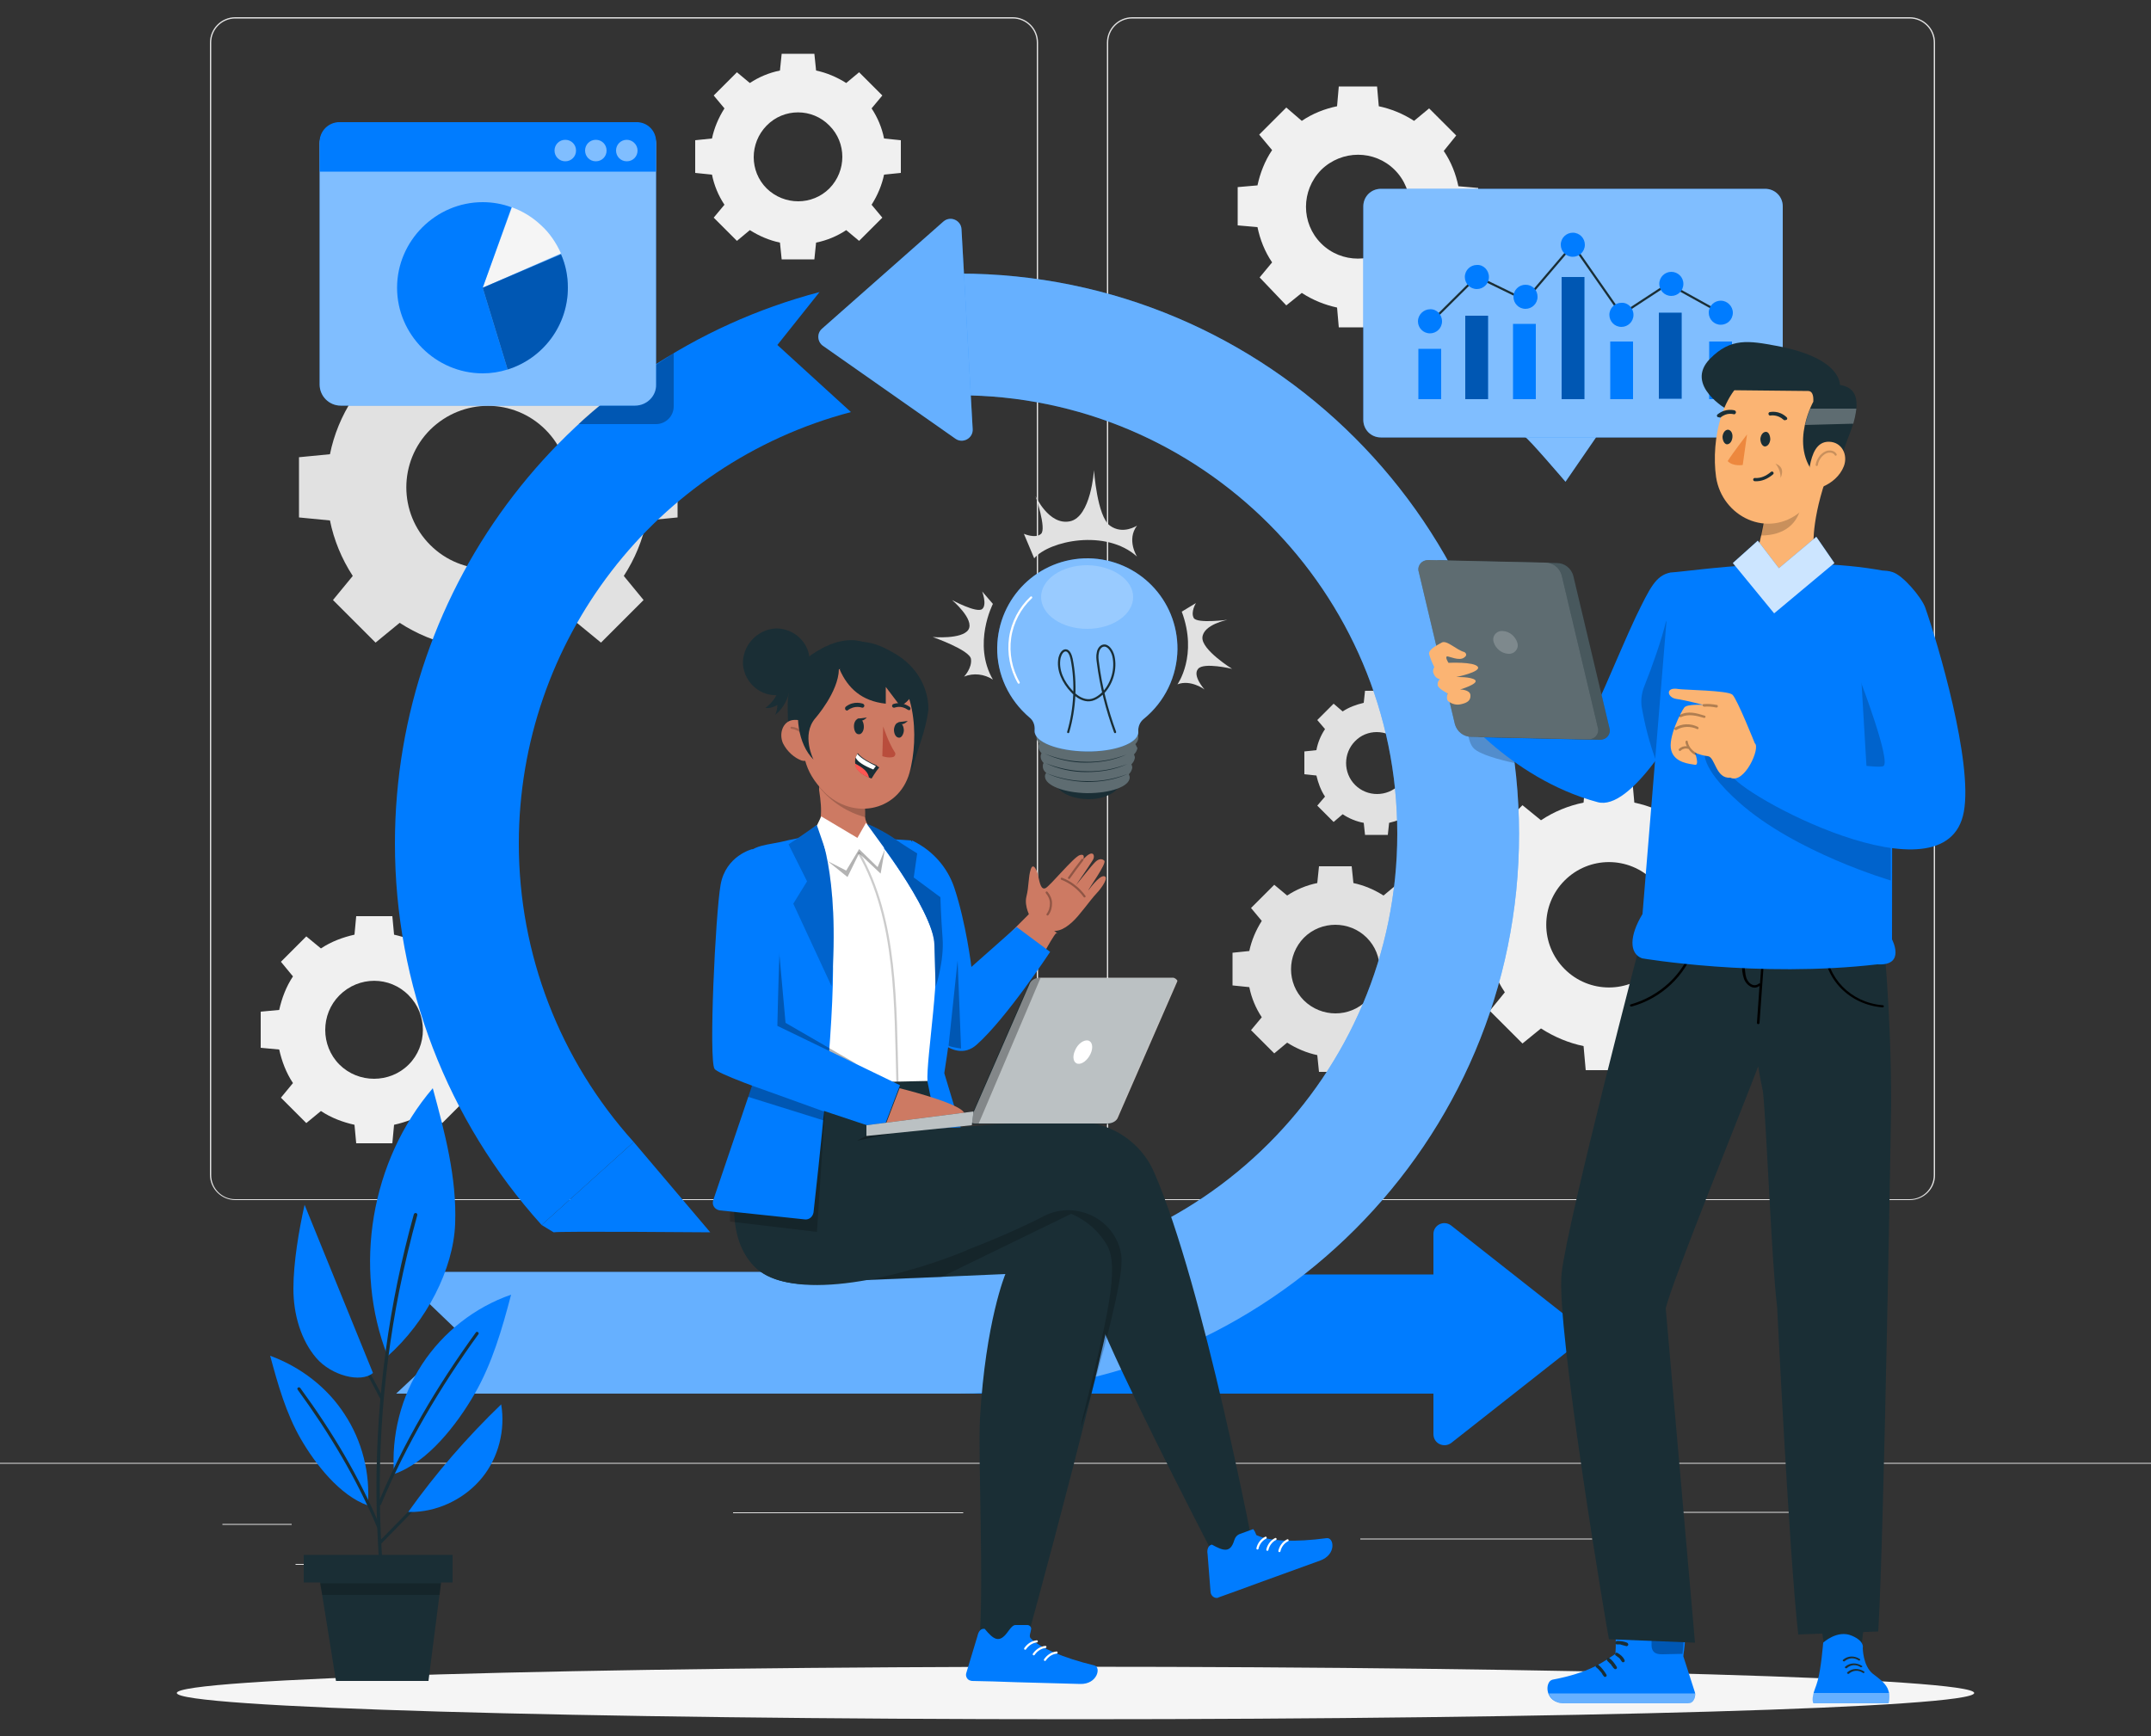 <?xml version="1.0" encoding="utf-8"?>
<!-- Generator: Adobe Illustrator 24.3.0, SVG Export Plug-In . SVG Version: 6.00 Build 0)  -->
<svg version="1.1" id="Layer_1" xmlns="http://www.w3.org/2000/svg" xmlns:xlink="http://www.w3.org/1999/xlink" x="0px" y="0px"
	 viewBox="0 0 500 403.7" style="enable-background:new 0 0 500 403.7;" xml:space="preserve">
<rect x="0" y="0" width="500" height="403.7" fill="#333333" stroke="none"/>
<style type="text/css">
	.st0{display:none;}
	.st1{display:inline;}
	.st2{fill:#407BFF;}
	.st3{opacity:0.9;fill:#FFFFFF;enable-background:new    ;}
	.st4{fill:#E1E1E1;}
	.st5{fill:#F0F0F0;}
	.st6{fill:#F5F5F5;}
	.st7{fill:#1A2E35;}
	.st8{opacity:0.3;fill:#FFFFFF;enable-background:new    ;}
	.st9{fill:#007CFF;}
	.st10{opacity:0.5;fill:#FFFFFF;enable-background:new    ;}
	.st11{opacity:0.2;fill:#FFFFFF;enable-background:new    ;}
	.st12{fill:none;stroke:#FFFFFF;stroke-width:0.5;stroke-linecap:round;stroke-linejoin:round;stroke-miterlimit:10;}
	.st13{fill:none;stroke:#1A2E35;stroke-width:0.5;stroke-linecap:round;stroke-linejoin:round;stroke-miterlimit:10;}
	.st14{opacity:0.5;fill:#FFFFFF;}
	.st15{fill:none;stroke:#1A2E35;stroke-width:0.5;stroke-miterlimit:10;}
	.st16{opacity:0.3;}
	.st17{opacity:0.4;}
	.st18{fill:#FFFFFF;}
	.st19{opacity:0.4;fill:#FFFFFF;}
	.st20{fill:#CD7A63;}
	.st21{opacity:0.2;enable-background:new    ;}
	.st22{opacity:0.2;fill:none;stroke:#000000;stroke-width:0.5;stroke-linecap:round;stroke-linejoin:round;stroke-miterlimit:10;}
	.st23{fill:#B94D3C;}
	.st24{fill:#FE5652;}
	.st25{opacity:0.3;enable-background:new    ;}
	.st26{opacity:0.2;}
	.st27{opacity:0.3;fill:none;stroke:#000000;stroke-width:0.5;stroke-linecap:round;stroke-linejoin:round;stroke-miterlimit:10;}
	.st28{opacity:0.7;fill:#FFFFFF;}
	.st29{fill:#FBB473;}
	.st30{fill:#ED883E;}
	.st31{fill:none;stroke:#1A2E35;stroke-width:0.75;stroke-linecap:round;stroke-linejoin:round;stroke-miterlimit:10;}
	.st32{opacity:0.3;fill:#FFFFFF;}
	.st33{opacity:0.8;fill:#FFFFFF;}
	.st34{fill:#A7681B;}
</style>
<g id="Background_complete">
</g>
<g id="Background_simple" class="st0">
	<g class="st1">
		<path class="st2" d="M406.9,62.9c-4.4-14.4-13.4-28.3-27.3-40.4C363.2,8.2,337.9-6.2,305.2-1C245,8.6,244.8,47.8,204,40.9
			c-46.2-7.8-100-0.6-114.1,39.5C63.3,156.6,232.1,244,323.1,216.2C379.8,198.9,430.4,139.6,406.9,62.9z"/>
		<path class="st3" d="M406.9,62.9c-4.4-14.4-13.4-28.3-27.3-40.4C363.2,8.2,337.9-6.2,305.2-1C245,8.6,244.8,47.8,204,40.9
			c-46.2-7.8-100-0.6-114.1,39.5C63.3,156.6,232.1,244,323.1,216.2C379.8,198.9,430.4,139.6,406.9,62.9z"/>
	</g>
</g>
<g id="Shadow">
</g>
<g id="Text">
</g>
<g id="Image">
</g>
<g id="Colors">
</g>
<g id="Speech_Bubble">
</g>
<g id="Character_1">
</g>
<g id="Device">
</g>
<g>
	<path class="st4" d="M240.4,129.8c3.5-4.1,16.7-6.9,23.9-0.4c0,0-2.5-3.9,0-7.2c0,0-3.3,2.2-6.3,0c-3-2.2-3.7-12.9-3.7-12.9
		s-0.7,10.9-5.6,11.9c-4.9,1-8-5.9-8-5.9s2.6,7.6,1.3,8.8c-1.3,1.2-4,0-4,0L240.4,129.8z"/>
	<path class="st4" d="M230.8,140.4c0,0-4.8,9.3,0,17.6c-2-1.3-4.5-1.6-6.7-0.7c0,0,1.9-2,1.6-4.1c-0.3-2.1-8.9-5.1-8.9-5.1
		s6.8,0.6,8.3-1.7c1.5-2.4-3.8-6.9-3.8-6.9s5.7,3.1,7,2.1c1.2-1,0-4.1,0-4.1L230.8,140.4z"/>
	<path class="st4" d="M273.7,159.1c0,0,4.8-6.7,1-16.9l3.3-2c0,0-1.3,2.1-0.5,3.5c0.8,1.3,7.8,0.4,7.8,0.4s-5.6,1.1-5.8,4.1
		c-0.2,2.9,6.9,7.3,6.9,7.3s-6.6-1.6-7.9,0c-1.4,1.6,1.5,4.8,1.5,4.8S276.8,157.9,273.7,159.1z"/>
	<path class="st4" d="M82,92.7c-2.6,4-4.4,8.4-5.3,12.9l-7.2,0.7l0,14l7.2,0.7c0.9,4.5,2.7,8.9,5.3,12.9l-4.6,5.6l9.9,9.9l5.6-4.6
		c4,2.6,8.4,4.4,12.9,5.3l0.7,7.2l14,0l0.7-7.2c4.5-0.9,8.9-2.7,12.9-5.3l5.6,4.6l9.9-9.9l-4.6-5.6c2.6-4,4.4-8.4,5.3-12.9l7.2-0.7
		l0-14l-7.2-0.7c-0.9-4.5-2.7-8.9-5.3-12.9l4.6-5.6l-9.9-9.9l-5.6,4.6c-4-2.6-8.4-4.4-12.9-5.3l-0.7-7.2l-14,0l-0.7,7.2
		c-4.5,0.9-8.9,2.7-12.9,5.3l-5.6-4.6l-9.9,9.9L82,92.7z M126.8,99.9c7.4,7.4,7.4,19.4,0,26.8c-7.4,7.4-19.4,7.4-26.8,0
		c-7.4-7.4-7.4-19.4,0-26.8C107.5,92.5,119.4,92.5,126.8,99.9z"/>
	<path class="st5" d="M168.4,25.2c-1.4,2.2-2.4,4.6-2.9,7l-3.9,0.4l0,7.6l3.9,0.4c0.5,2.5,1.5,4.9,2.9,7l-2.5,3l5.4,5.4l3-2.5
		c2.2,1.4,4.6,2.4,7,2.9l0.4,3.9l7.6,0l0.4-3.9c2.5-0.5,4.9-1.5,7-2.9l3,2.5l5.4-5.4l-2.5-3c1.4-2.2,2.4-4.6,2.9-7l3.9-0.4l0-7.6
		l-3.9-0.4c-0.5-2.5-1.5-4.9-2.9-7l2.5-3l-5.4-5.4l-3,2.5c-2.2-1.4-4.6-2.4-7-2.9l-0.4-3.9l-7.6,0l-0.4,3.9c-2.5,0.5-4.9,1.5-7,2.9
		l-3-2.5l-5.4,5.4L168.4,25.2z M192.8,29.2c4,4,4,10.5,0,14.6c-4,4-10.5,4-14.6,0c-4-4-4-10.5,0-14.6
		C182.2,25.1,188.8,25.1,192.8,29.2z"/>
	<path class="st4" d="M308,169.5c-1,1.5-1.7,3.2-2,4.9l-2.8,0.3l0,5.3l2.8,0.3c0.4,1.7,1,3.4,2,4.9l-1.8,2.1l3.8,3.8l2.1-1.8
		c1.5,1,3.2,1.7,4.9,2l0.3,2.8l5.3,0l0.3-2.8c1.7-0.4,3.4-1,4.9-2l2.1,1.8l3.8-3.8l-1.8-2.1c1-1.5,1.7-3.2,2-4.9l2.8-0.3l0-5.3
		l-2.8-0.3c-0.4-1.7-1-3.4-2-4.9l1.8-2.1l-3.8-3.8l-2.1,1.8c-1.5-1-3.2-1.7-4.9-2l-0.3-2.8l-5.3,0l-0.3,2.8c-1.7,0.4-3.4,1-4.9,2
		l-2.1-1.8l-3.8,3.8L308,169.5z M325.2,172.3c2.8,2.8,2.8,7.4,0,10.2c-2.8,2.8-7.4,2.8-10.2,0c-2.8-2.8-2.8-7.4,0-10.2
		C317.7,169.5,322.3,169.5,325.2,172.3z"/>
	<path class="st4" d="M293.3,214.1c-1.4,2.2-2.4,4.6-2.9,7l-3.9,0.4l0,7.6l3.9,0.4c0.5,2.5,1.5,4.9,2.9,7l-2.5,3l5.4,5.4l3-2.5
		c2.2,1.4,4.6,2.4,7,2.9l0.4,3.9l7.6,0l0.4-3.9c2.5-0.5,4.9-1.5,7-2.9l3,2.5l5.4-5.4l-2.5-3c1.4-2.2,2.4-4.6,2.9-7l3.9-0.4l0-7.6
		l-3.9-0.4c-0.5-2.5-1.5-4.9-2.9-7l2.5-3l-5.4-5.4l-3,2.5c-2.2-1.4-4.6-2.4-7-2.9l-0.4-3.9l-7.6,0l-0.4,3.9c-2.5,0.5-4.9,1.5-7,2.9
		l-3-2.5l-5.4,5.4L293.3,214.1z M317.7,218c4,4,4,10.5,0,14.6c-4,4-10.5,4-14.6,0c-4-4-4-10.5,0-14.6C307.1,214,313.7,214,317.7,218
		z"/>
	<path class="st5" d="M349.8,199.1c-2,3.1-3.4,6.5-4.1,9.9l-5.6,0.5l0,10.8l5.6,0.5c0.7,3.5,2.1,6.9,4.1,9.9l-3.5,4.3l7.6,7.6
		l4.3-3.5c3.1,2,6.5,3.4,9.9,4.1l0.5,5.6l10.8,0l0.5-5.6c3.5-0.7,6.9-2.1,9.9-4.1l4.3,3.5l7.6-7.6l-3.5-4.3c2-3.1,3.4-6.5,4.1-9.9
		l5.6-0.5l0-10.8l-5.6-0.5c-0.7-3.5-2.1-6.9-4.1-9.9l3.5-4.3l-7.6-7.6l-4.3,3.5c-3.1-2-6.5-3.4-9.9-4.1l-0.5-5.6l-10.8,0l-0.5,5.6
		c-3.5,0.7-6.9,2.1-9.9,4.1l-4.3-3.5l-7.6,7.6L349.8,199.1z M384.3,204.7c5.7,5.7,5.7,14.9,0,20.6c-5.7,5.7-14.9,5.7-20.6,0
		c-5.7-5.7-5.7-14.9,0-20.6C369.4,199,378.6,199,384.3,204.7z"/>
	<path class="st5" d="M295.7,34.9c-1.7,2.5-2.8,5.4-3.4,8.2l-4.6,0.4l0,8.9l4.6,0.4c0.6,2.9,1.7,5.7,3.4,8.2l-2.9,3.5L299,71
		l3.6-2.9c2.6,1.7,5.4,2.8,8.2,3.4l0.4,4.6l8.9,0l0.4-4.6c2.9-0.6,5.7-1.7,8.2-3.4l3.5,2.9l6.3-6.3l-2.9-3.5
		c1.7-2.6,2.8-5.4,3.4-8.2l4.6-0.4l0-8.9l-4.6-0.4c-0.6-2.9-1.7-5.7-3.4-8.2l2.9-3.6l-6.3-6.3l-3.5,2.9c-2.6-1.7-5.4-2.8-8.2-3.4
		l-0.4-4.6l-8.9,0l-0.4,4.6c-2.9,0.6-5.7,1.7-8.2,3.4L299,25l-6.3,6.3L295.7,34.9z M324.2,39.5c4.7,4.7,4.7,12.3,0,17.1
		c-4.7,4.7-12.4,4.7-17.1,0c-4.7-4.7-4.7-12.3,0-17.1C311.9,34.8,319.5,34.8,324.2,39.5z"/>
	<path class="st5" d="M68.1,227c-1.6,2.4-2.6,5.1-3.2,7.8l-4.3,0.4l0,8.4l4.3,0.4c0.6,2.7,1.6,5.4,3.2,7.8l-2.8,3.4l5.9,5.9l3.4-2.8
		c2.4,1.6,5.1,2.6,7.8,3.2l0.4,4.3l8.4,0l0.4-4.3c2.7-0.6,5.4-1.6,7.8-3.2l3.4,2.8l5.9-5.9l-2.8-3.4c1.6-2.4,2.6-5.1,3.2-7.8
		l4.3-0.4l0-8.4l-4.3-0.4c-0.6-2.7-1.6-5.4-3.2-7.8l2.8-3.4l-5.9-5.9l-3.4,2.8c-2.4-1.6-5.1-2.6-7.8-3.2l-0.4-4.3l-8.4,0l-0.4,4.3
		c-2.7,0.6-5.4,1.6-7.8,3.2l-3.4-2.8l-5.9,5.9L68.1,227z M95,231.4c4.4,4.4,4.4,11.7,0,16.1c-4.4,4.4-11.7,4.4-16.1,0
		c-4.4-4.4-4.4-11.7,0-16.1C83.4,226.9,90.6,226.9,95,231.4z"/>
	<g>
		<g>
			<g>
				<g>
					<g>
						<path class="st4" d="M443.9,279H263.2c-3.2,0-5.9-2.6-5.9-5.9V9.9c0-3.2,2.6-5.9,5.9-5.9h180.7c3.2,0,5.9,2.6,5.9,5.9v263.3
							C449.8,276.4,447.2,279,443.9,279z M263.2,4.3c-3.1,0-5.6,2.5-5.6,5.6v263.3c0,3.1,2.5,5.6,5.6,5.6h180.7
							c3.1,0,5.6-2.5,5.6-5.6V9.9c0-3.1-2.5-5.6-5.6-5.6H263.2z"/>
					</g>
				</g>
				<g>
					<g>
						<path class="st4" d="M235.5,279H54.7c-3.2,0-5.9-2.6-5.9-5.9V9.9c0-3.2,2.6-5.9,5.9-5.9h180.7c3.2,0,5.9,2.6,5.9,5.9v263.3
							C241.4,276.4,238.7,279,235.5,279z M54.7,4.3c-3.1,0-5.6,2.5-5.6,5.6v263.3c0,3.1,2.5,5.6,5.6,5.6h180.7
							c3.1,0,5.6-2.5,5.6-5.6V9.9c0-3.1-2.5-5.6-5.6-5.6H54.7z"/>
					</g>
				</g>
			</g>
			<g>
				<g>
					<rect x="0" y="340.1" class="st4" width="500" height="0.2"/>
				</g>
			</g>
		</g>
		<rect x="51.7" y="354.3" class="st4" width="16.1" height="0.2"/>
		<rect x="170.4" y="351.6" class="st4" width="53.5" height="0.2"/>
		<rect x="68.7" y="363.6" class="st4" width="36.2" height="0.2"/>
		<rect x="378.4" y="351.5" class="st4" width="43.2" height="0.2"/>
		<rect x="430.5" y="351.5" class="st4" width="6.3" height="0.2"/>
		<rect x="316.2" y="357.7" class="st4" width="53.9" height="0.2"/>
	</g>
	<g>
		<g>
			<path class="st6" d="M458.9,393.6c0,3.4-93.5,6.1-208.9,6.1s-208.9-2.7-208.9-6.1c0-3.4,93.5-6.1,208.9-6.1
				S458.9,390.2,458.9,393.6z"/>
		</g>
	</g>
	<g id="freepik--light-bulb--inject-2">
		<g>
			<g>
				<path class="st7" d="M260.6,181.3c0,2.5-3.5,4.6-7.8,4.5c-4.3-0.1-7.7-2.1-7.7-4.7c0-2.5,3.5-4.6,7.8-4.5
					C257.1,176.7,260.6,178.8,260.6,181.3z"/>
				<path class="st7" d="M263.9,173c0.4-0.4,0.7-0.9,0.7-1.5c0-2.5-5.2-4.6-11.8-4.6c-6.5-0.1-11.8,1.9-11.9,4.4
					c0,0.6,0.3,1.1,0.7,1.5c-0.1,0.2-0.2,0.5-0.2,0.8c0,0.6,0.3,1.1,0.7,1.5c-0.1,0.2-0.2,0.5-0.2,0.8c0,0.6,0.3,1.1,0.7,1.5
					c-0.2,0.2-0.2,0.5-0.2,0.8c0,0.6,0.3,1.1,0.8,1.5c-0.2,0.2-0.3,0.5-0.3,0.8c0,2.1,4.4,3.8,9.8,3.9c5.4,0,9.8-1.5,9.9-3.6
					c0-0.3-0.1-0.6-0.2-0.8c0.4-0.4,0.7-0.9,0.8-1.5c0-0.3-0.1-0.6-0.2-0.8c0.4-0.4,0.7-0.9,0.8-1.5c0-0.3-0.1-0.6-0.2-0.8
					c0.4-0.4,0.7-0.9,0.8-1.5C264.1,173.5,264.1,173.2,263.9,173z"/>
				<path class="st8" d="M263.9,173c0.4-0.4,0.7-0.9,0.7-1.5c0-2.5-5.2-4.6-11.8-4.6c-6.5-0.1-11.8,1.9-11.9,4.4
					c0,0.6,0.3,1.1,0.7,1.5c-0.1,0.2-0.2,0.5-0.2,0.8c0,0.6,0.3,1.1,0.7,1.5c-0.1,0.2-0.2,0.5-0.2,0.8c0,0.6,0.3,1.1,0.7,1.5
					c-0.2,0.2-0.2,0.5-0.2,0.8c0,0.6,0.3,1.1,0.8,1.5c-0.2,0.2-0.3,0.5-0.3,0.8c0,2.1,4.4,3.8,9.8,3.9c5.4,0,9.8-1.5,9.9-3.6
					c0-0.3-0.1-0.6-0.2-0.8c0.4-0.4,0.7-0.9,0.8-1.5c0-0.3-0.1-0.6-0.2-0.8c0.4-0.4,0.7-0.9,0.8-1.5c0-0.3-0.1-0.6-0.2-0.8
					c0.4-0.4,0.7-0.9,0.8-1.5C264.1,173.5,264.1,173.2,263.9,173z"/>
				<path class="st9" d="M273.7,151c0.1-11.6-9.1-21-20.7-21.2c-11.6-0.1-21,9.1-21.2,20.7c-0.1,6.3,2.7,12.2,7.5,16.3
					c0.9,0.7,1.3,1.8,1.2,3c0,0.1,0,0.1,0,0.2c0,2.5,5.3,4.6,12,4.7c6.6,0.1,12-1.9,12.1-4.4c0-0.1,0-0.1,0-0.2
					c-0.1-1.2,0.4-2.3,1.3-3C270.8,163.1,273.6,157.2,273.7,151z"/>
				<path class="st10" d="M273.7,151c0.1-11.6-9.1-21-20.7-21.2c-11.6-0.1-21,9.1-21.2,20.7c-0.1,6.3,2.7,12.2,7.5,16.3
					c0.9,0.7,1.3,1.8,1.2,3c0,0.1,0,0.1,0,0.2c0,2.5,5.3,4.6,12,4.7c6.6,0.1,12-1.9,12.1-4.4c0-0.1,0-0.1,0-0.2
					c-0.1-1.2,0.4-2.3,1.3-3C270.8,163.1,273.6,157.2,273.7,151z"/>
				<path class="st11" d="M263.4,138.8c0,4.1-4.8,7.4-10.7,7.4c-5.9,0-10.7-3.3-10.7-7.4s4.8-7.4,10.7-7.4
					C258.7,131.5,263.4,134.8,263.4,138.8z"/>
			</g>
			<path class="st12" d="M236.8,158.7c-1.8-3.1-2.5-6.9-2-10.4c0.5-3.6,2.3-7,4.9-9.4"/>
			<g>
				<path class="st7" d="M243.1,179.7c3,1.2,6.3,1.9,9.5,1.9c3.3,0.1,6.5-0.5,9.6-1.7c-3,1.4-6.3,1.9-9.6,1.9
					C249.4,181.7,246.1,181.1,243.1,179.7z"/>
			</g>
			<g>
				<path class="st7" d="M243,177.4c3,1.2,6.3,1.9,9.5,1.9c3.3,0.1,6.5-0.5,9.6-1.7c-3,1.4-6.3,1.9-9.6,1.9
					C249.2,179.5,245.9,178.8,243,177.4z"/>
			</g>
			<g>
				<path class="st7" d="M242.8,175.2c3,1.2,6.3,1.9,9.5,1.9c3.3,0.1,6.5-0.5,9.6-1.7c-3,1.4-6.3,1.9-9.6,1.9
					C249.1,177.3,245.8,176.6,242.8,175.2z"/>
			</g>
			<path class="st13" d="M248.3,170.2c1.6-5.5,1.9-11.4,0.8-17c-0.2-0.9-0.6-2-1.4-2c-0.7,0-1.2,0.9-1.4,1.7
				c-0.6,2.9,0.9,5.8,2.8,7.8c1,1.1,2.3,2,3.7,2.1c1.4,0.1,2.7-0.8,3.8-1.9c1.9-2.1,2.9-5.4,2.2-8.4c-0.3-1.2-1.2-2.6-2.3-2.4
				c-0.7,0.1-1.2,0.9-1.3,1.6c-0.2,0.8-0.1,1.6,0,2.3c0.7,5.6,2.1,11,4,16.2"/>
		</g>
	</g>
	<g>
		<g>
			<path class="st9" d="M354.5,101.6c0.6,0.1,9.4,10.4,9.4,10.4l7.5-10.9L354.5,101.6z"/>
			<path class="st14" d="M354.5,101.6c0.6,0.1,9.4,10.4,9.4,10.4l7.5-10.9L354.5,101.6z"/>
		</g>
		<g>
			<g>
				<path class="st9" d="M410.3,101.7h-89.3c-2.3,0-4.1-1.8-4.1-4.1V48c0-2.3,1.8-4.1,4.1-4.1h89.3c2.3,0,4.1,1.8,4.1,4.1v49.7
					C414.4,99.9,412.5,101.7,410.3,101.7z"/>
				<path class="st14" d="M410.3,101.7h-89.3c-2.3,0-4.1-1.8-4.1-4.1V48c0-2.3,1.8-4.1,4.1-4.1h89.3c2.3,0,4.1,1.8,4.1,4.1v49.7
					C414.4,99.9,412.5,101.7,410.3,101.7z"/>
			</g>
			<path class="st15" d="M331.5,76c0.4-0.4,11.8-11.7,11.8-11.7l11.3,5.5l11-12.9l11.3,16.2l11-7.2"/>
			<rect x="329.7" y="81.1" class="st9" width="5.3" height="11.7"/>
			<rect x="340.6" y="73.4" class="st9" width="5.3" height="19.4"/>
			<rect x="351.7" y="75.3" class="st9" width="5.3" height="17.5"/>
			<rect x="363" y="64.4" class="st9" width="5.3" height="28.4"/>
			<rect x="374.3" y="79.4" class="st9" width="5.3" height="13.4"/>
			<path class="st9" d="M335.2,74.7c0,1.6-1.3,2.8-2.8,2.8c-1.6,0-2.8-1.3-2.8-2.8s1.3-2.8,2.8-2.8
				C333.9,71.8,335.2,73.1,335.2,74.7z"/>
			<path class="st9" d="M346.1,64.4c0,1.6-1.3,2.8-2.8,2.8c-1.6,0-2.8-1.3-2.8-2.8c0-1.6,1.3-2.8,2.8-2.8
				C344.8,61.5,346.1,62.8,346.1,64.4z"/>
			<path class="st9" d="M357.4,69c0,1.6-1.3,2.8-2.8,2.8c-1.6,0-2.8-1.3-2.8-2.8c0-1.6,1.3-2.8,2.8-2.8
				C356.2,66.2,357.4,67.4,357.4,69z"/>
			<path class="st9" d="M368.4,56.9c0,1.6-1.3,2.8-2.8,2.8c-1.6,0-2.8-1.3-2.8-2.8c0-1.6,1.3-2.8,2.8-2.8
				C367.2,54.1,368.4,55.4,368.4,56.9z"/>
			<path class="st9" d="M379.7,73.2c0,1.6-1.3,2.8-2.8,2.8c-1.6,0-2.8-1.3-2.8-2.8c0-1.6,1.3-2.8,2.8-2.8
				C378.4,70.3,379.7,71.6,379.7,73.2z"/>
			<rect x="385.6" y="72.7" class="st9" width="5.3" height="20"/>
			<rect x="340.6" y="73.4" class="st16" width="5.3" height="19.4"/>
			<rect x="363" y="64.4" class="st16" width="5.3" height="28.4"/>
			<rect x="385.6" y="72.7" class="st16" width="5.3" height="20"/>
			<rect x="397.3" y="79.4" class="st9" width="5.3" height="13.4"/>
			<line class="st15" x1="387.8" y1="66" x2="399.9" y2="72.7"/>
			<path class="st9" d="M391.3,66c0,1.6-1.3,2.8-2.8,2.8c-1.6,0-2.8-1.3-2.8-2.8c0-1.6,1.3-2.8,2.8-2.8
				C390,63.2,391.3,64.4,391.3,66z"/>
			<path class="st9" d="M402.8,72.7c0,1.6-1.3,2.8-2.8,2.8c-1.6,0-2.8-1.3-2.8-2.8c0-1.6,1.3-2.8,2.8-2.8
				C401.5,69.9,402.8,71.2,402.8,72.7z"/>
		</g>
	</g>
	<g>
		<g>
			<g>
				<g>
					<path class="st9" d="M333.2,333.4v-46.5c0-2.1,2.4-3.3,4.1-2l29.6,23.3c1.3,1,1.3,3,0,4l-29.6,23.3
						C335.6,336.7,333.2,335.6,333.2,333.4z"/>
				</g>
				<g>
					<rect x="198.5" y="296.3" class="st9" width="139.5" height="27.7"/>
				</g>
			</g>
			<g>
				<path class="st9" d="M222.9,324H92.1L107,310l-14.9-14.3h130.8c56.2,0,101.9-45.7,101.9-101.9c0-56.2-45.7-101.9-101.9-101.9
					V63.6c71.8,0,130.2,58.4,130.2,130.2C353.2,265.6,294.7,324,222.9,324z"/>
			</g>
			<g class="st17">
				<path class="st18" d="M222.9,324H92.1L107,310l-14.9-14.3h130.8c56.2,0,101.9-45.7,101.9-101.9c0-56.2-45.7-101.9-101.9-101.9
					V63.6c71.8,0,130.2,58.4,130.2,130.2C353.2,265.6,294.7,324,222.9,324z"/>
			</g>
			<g>
				<g>
					<path class="st9" d="M125.9,284.8c-22-24.4-34.1-55.9-34.1-88.7c0-60.2,40.6-112.9,98.7-128.2l-9.8,12.3l17.1,15.6
						c-45.5,12-77.2,53.2-77.2,100.3c0,25.7,9.5,50.3,26.7,69.4L125.9,284.8z"/>
				</g>
				<path class="st9" d="M128.7,286.5c1.1-0.3,36.4,0,36.4,0l-17.8-21l-21.4,19.3L128.7,286.5z"/>
			</g>
			<g>
				<path class="st9" d="M223.5,53.3l2.6,46.5c0.1,2.1-2.3,3.4-4,2.2l-30.8-21.6c-1.3-0.9-1.5-2.9-0.2-4l28.2-24.9
					C220.9,50.1,223.4,51.2,223.5,53.3z"/>
				<path class="st19" d="M223.5,53.3l2.6,46.5c0.1,2.1-2.3,3.4-4,2.2l-30.8-21.6c-1.3-0.9-1.5-2.9-0.2-4l28.2-24.9
					C220.9,50.1,223.4,51.2,223.5,53.3z"/>
			</g>
		</g>
		<g>
			<g>
				<g>
					<g>
						<path class="st7" d="M208.9,152.5c5.4,3.6,7,8.9,6.9,12.6c-0.7,5.1-2.4,8.7-3.8,13.7l-13.6-29.9
							C201.7,149.5,203.1,148.9,208.9,152.5z"/>
						<path class="st7" d="M202.1,149.8c-5.3-2.5-10.5,0.4-13.6,2.5c-3.3,2.8-5.3,6.9-5.4,11.3c0,4.1,0,9,2.5,11.1
							c1.4,1.2,3.2,1.8,5.1,1.6l20.1-18.6C208.7,154.4,205.7,151.7,202.1,149.8z"/>
						<g>
							<path class="st20" d="M202.5,204.9c-1.5,1.6-3,1.1-5,0.2c-12.3-4.4-8.7-10.4-8.7-10.4c2.3-2.7,2.4-6,1.6-11
								c0-0.1,0-0.3,0-0.4c0-0.7,0.2-1.3,0.6-1.9c1-1.5,3.1-1.9,4.6-0.9c0,0,0,0,0,0l5.5,1.6l0,0c0,0.1,0,0.2,0,0.2
								c0,2.7-0.1,4.9,0,6.5c0,0.2,0,0.4,0,0.6l0,0c0,0.2,0,0.4,0,0.6c0.1,2.3,4,5.6,5.6,6.4C207.6,197.1,207.7,199.5,202.5,204.9z"
								/>
							<path class="st21" d="M201.1,182.1L201.1,182.1c0,0.1,0,0.2,0,0.2c0,2.7-0.1,4.9,0,6.5c0,0.2,0,0.4,0,0.6l0,0
								c0,0.2,0,0.4,0.1,0.6l0,0c-4.2-1.1-7.9-3.5-10.7-6.9l0,0c0-0.7,0.2-1.3,0.6-1.8c1-1.5,3.1-1.9,4.6-0.9L201.1,182.1z"/>
							<path class="st20" d="M186.2,164.8c0.2,9.4,0.1,13.4,4.6,18.5c6.7,7.7,18,5.6,20.6-3.6c2.3-8.3,1.6-22.3-7.3-26.6
								C195.2,148.7,186,155.3,186.2,164.8z"/>
							<path class="st20" d="M182,172.8c1,2,2.7,3.4,4.3,4c2.4,0.8,4.1-3.1,3.4-5.7c-0.6-2.3-2.9-4-5.4-3.7
								C182,167.7,181,170.5,182,172.8z"/>
							<path class="st22" d="M187.4,172.8c0-0.9-0.3-1.8-1-2.5c-0.6-0.6-1.5-1-2.4-1.1"/>
							<g>
								<g>
									<path class="st7" d="M198.5,168.8c0,1,0.4,1.9,1.1,1.9c0.6,0.1,1.2-0.7,1.2-1.7c0-1-0.4-1.9-1.1-1.9
										C199.1,167,198.5,167.8,198.5,168.8z"/>
									<path class="st7" d="M207.8,169.6c0,1,0.4,1.8,1.1,1.9c0.6,0.1,1.1-0.7,1.2-1.6c0-1-0.4-1.8-1.1-1.9
										C208.4,167.9,207.9,168.6,207.8,169.6z"/>
									<path class="st7" d="M196.8,165.2c0.1,0,0.2,0,0.3-0.1c1.6-1.2,3.2-0.6,3.2-0.6c0.2,0.1,0.5,0,0.6-0.3
										c0.1-0.2-0.1-0.5-0.3-0.6c-0.1,0-2.1-0.8-4,0.7c-0.2,0.2-0.2,0.4-0.1,0.7C196.6,165.1,196.7,165.1,196.8,165.2z"/>
									<path class="st7" d="M211.4,165.1c0.1,0,0.2-0.1,0.2-0.2c0.1-0.2,0-0.5-0.2-0.6c-2.1-1.4-3.7-0.6-3.8-0.6
										c-0.2,0.1-0.3,0.4-0.2,0.6c0.1,0.2,0.4,0.3,0.6,0.2c0.1,0,1.4-0.6,3,0.5C211.1,165.1,211.3,165.1,211.4,165.1z"/>
									<path class="st23" d="M205.3,168.9c0,0,1.2,3.7,2.7,6c0.3,0.4,0,1-0.4,1.1c-1.2,0.3-2.5-0.2-2.5-0.2L205.3,168.9z"/>
								</g>
								<path class="st7" d="M199.3,167.1l2.2-0.3C201.5,166.8,200.2,168.3,199.3,167.1z"/>
								<path class="st7" d="M208.8,167.9l2.2-0.3C211,167.6,209.7,169.1,208.8,167.9z"/>
							</g>
						</g>
						<g>
							<path class="st7" d="M204.4,178.4c-0.8,0.9-1.8,2.6-1.8,2.6c-0.2-0.1-0.4-0.1-0.5-0.2c-2.4-1-3.2-2.2-3.3-3.3
								c-0.1-0.6,0-1.1,0.2-1.6c0.2-0.5,0.4-0.8,0.4-0.8c1,1.3,3.1,2.3,4.3,2.8C204.1,178.3,204.4,178.4,204.4,178.4z"/>
							<path class="st18" d="M203.6,178.1l-0.6,0.8c-2.2-0.9-3.7-1.8-4.1-2.8c0.2-0.5,0.4-0.8,0.4-0.8
								C200.3,176.5,202.4,177.5,203.6,178.1z"/>
							<path class="st24" d="M202,180.8c-2.4-1-3.2-2.2-3.3-3.3c0.8,0.4,1.7,0.9,2.4,1.6C201.7,179.7,201.9,180.3,202,180.8z"/>
						</g>
						<path class="st7" d="M189.5,167c0,0,5.4-6.1,5.5-11.4c0,0,19.3-4.3,17.5,12.3c0,0,4.2-14.4-11.6-16.7
							c-15.7-2.3-19,18.2-11.8,25.4C189.1,176.6,186.2,170.9,189.5,167z"/>
						<path class="st7" d="M172.7,154.5c0.4,4.3,4.1,7.5,8.4,7.1c4.3-0.4,7.5-4.1,7.1-8.4c-0.3-4-3.7-7.1-7.8-7.1
							C176,146.3,172.5,150.1,172.7,154.5z"/>
						<path class="st7" d="M208.1,153.3c2.1,2,3.5,4.6,4,7.4c0,2-2.8,3.5-2.8,3.5l-3.4-4.5v3.9c-5.6-0.6-8.8-3.6-10.7-7.9l3.1-5.6
							C198.2,150.3,206.2,151.7,208.1,153.3z"/>
						<g>
							<path class="st7" d="M181.5,159c-0.5,2.2-1.8,4.3-3.6,5.6c1,0.1,2-0.2,2.8-0.7c0,0.8-0.2,1.6-0.5,2.3
								c2.3-1.9,3.6-4.8,3.5-7.8L181.5,159z"/>
						</g>
					</g>
					<g>
						<g>
							<g>
								<path class="st7" d="M291.7,361.8l-9.3,0.3c0,0-16.7-32.1-24.7-50.1c-9.5-21.3-7.4-28.1-10.2-28.2
									c-5.2-0.2-58.7,24.3-72.1,10.7c-13.4-13.6,6-46.5,6-46.5s29.8-4.6,32.3,2.7c0.6,2.2,1.9,4.4,2.2,6.6
									c0.4,2.2,1.1,5.4,1.1,5.4l0,0c0.7-0.2,21.1-2.2,33.8-1.9c7.6,0.2,14.5,4.8,17.5,11.8C279.8,299,291.7,361.8,291.7,361.8z"/>
								<path class="st7" d="M197.7,297.7c0,0,2.2,0,36-1.5c0,0-4.6,11-5.9,33.5c-0.5,9.3,1,39.4-0.2,52.7c0.6,0.8,6.8,3.6,10.6,0.8
									c0,0,21.9-79.2,21.7-89.9c-0.2-10.7-12.7-13.9-12.7-13.9S223.2,293.3,197.7,297.7z"/>
								<path class="st21" d="M229.1,288.9c4.6-1.9,9.2-3.9,13.6-6.2c7.7-3.9,17.2,1.1,18,9.7c0,0.3,0,0.6,0,0.9
									c0.1,4.4-3.8,20.7-9.4,38.5c0.1-1.1,0.3-2.1,0.6-3.1c5.5-22.2,8.3-33.8,5.5-39.1c-1.9-3.3-4.8-5.9-8.4-7.4l-30.2,14.7
									c-16.6,0.7-19.1,0.8-19.4,0.8C209.7,295.8,219.6,292.8,229.1,288.9z"/>
								<g>
									<g>
										<path class="st9" d="M239.7,378.7c0-0.5-0.4-0.9-0.9-0.9H236c-0.7,0-1.5,1.3-1.9,1.8c-1.9,2.5-3.2,1.5-5.2-0.9
											c-1.3-0.2-1.6,1.3-1.7,1.7l-2.6,8.6c-0.2,0.7,0.2,1.5,0.9,1.7c0.1,0,0.3,0.1,0.4,0.1c3.9,0.1,5.7,0.1,10.5,0.3l14.7,0.4
											c4,0.1,4.9-3.9,3.3-4.3c-7.4-1.8-12.6-4.1-14.8-6.3C239.1,380.4,239.6,379.6,239.7,378.7z"/>
										<path class="st12" d="M241,381.6c-1.1,0.1-2.1,0.8-2.7,1.7"/>
										<path class="st12" d="M243,382.9c-1.1,0.1-2.1,0.8-2.7,1.7"/>
										<path class="st12" d="M245.6,384.2c-1.1,0.1-2.1,0.8-2.7,1.7"/>
									</g>
								</g>
								<g>
									<g>
										<path class="st9" d="M291.3,355.5l-3,1.1c-0.7,0.2-1.2,0.8-1.4,1.5c-0.9,3-2.5,2.5-5.2,1c-1.2,0.3-1.1,1.8-1,2.2l0.7,8.9
											c0.1,0.7,0.7,1.3,1.4,1.3c0.1,0,0.3,0,0.4-0.1c3.6-1.3,5.3-1.9,9.9-3.6l13.8-5c3.8-1.4,3.2-5.4,1.5-5.2
											c-7.5,1-13.2,0.7-16.1-0.6C291.8,356.9,292.1,356.5,291.3,355.5z"/>
										<path class="st12" d="M294.2,357.5c-1,0.5-1.7,1.5-1.9,2.5"/>
										<path class="st12" d="M296.5,357.8c-1,0.5-1.7,1.5-1.9,2.5"/>
										<path class="st12" d="M299.3,358.1c-1,0.5-1.7,1.5-1.9,2.5"/>
									</g>
								</g>
							</g>
							<path class="st7" d="M222.3,262.1l-4.3,0.4c0,0-0.4-3-0.7-5.1c-0.3-2.2-2.7-9.6-3.3-11.8c-12.3,1.2-33.1,0.5-33.1,0.5
								s-18.8,34.8-5.4,48.4c8,8.1,31.7,3.4,49.2-3.8L222.3,262.1z"/>
							<path class="st25" d="M218,261.3l-18.8,3.9c0,0,10.3-5.6,18.1-7.9C217.7,259.6,218,261.3,218,261.3z"/>
						</g>
					</g>
					<g>
						<g>
							<path class="st20" d="M245.7,217.1c0.1-1.7-4.8,7.8-4.8,7.8l-8.3-5.8l6.6-6.6c0,0,6.7,4.4,6.6,4.5"/>
						</g>
						<path class="st9" d="M212.4,195.6c4.4,2.2,7.8,6,9.4,10.7c2.8,8.4,4,18.5,4,18.5l10.5-9.3l7.8,5.8c0,0-10.2,15.5-17.1,21.6
							c-5.7,5-12.2-4.7-12.2-4.7l-2.8-42.8L212.4,195.6z"/>
						<polygon class="st26" points="192.2,251.2 189.9,286.4 169.7,284 169.7,280.4 						"/>
						<g>
							<path class="st18" d="M182.4,252c-0.8-9-4-25.4-9.4-42.6c-1.8-5.6,4.6-11.8,4.6-11.8s4.1-0.3,4.9-0.4
								c0.8-0.1,1.7-0.2,2.5-0.3c6.4-0.5,11.6-0.9,17.3-0.6c1.4,0.1,2.9,0.2,4.4,0.3c0.5,0,3.5,0.1,3.9,0.1c0,0,8.2,9.6,8.6,16.4
								c0.2,3.8,2.1,5.4,1.9,14.5c0,6.1-4.5,15.1-4.9,23.7L182.4,252z"/>
						</g>
						<path class="st9" d="M193.6,222c-0.4-14-2.1-23-2.8-26.4c-0.2-0.9-1-1.5-2-1.4l-5.4,1.1c-5.3,1.4-8.2,0.7-11.1,4.6
							c-0.6,0.8-1.1,6.6-1,7.5c0.1,1.4,1.1,5.9,2.4,11.2c0.9,3.7,2,7.9,3,11.8c1.3,5,2.4,6.3,2.9,7.9L165.8,279
							c-0.4,1.1,0.3,2.2,1.5,2.4l19.8,2.1c1,0.1,1.8-0.6,2-1.6C190,273.6,194.1,238.1,193.6,222z"/>
						<path class="st9" d="M219.5,249.5c0,0,4.1-25.7,3-32.1c-1.1-6.4-10.7-22-10.7-22l-4.4-0.3l-5.2-2.1c0,0,11.9,14.4,14.9,24.8
							c1.9,6.8-1.9,28.5-1.5,33.7l2.2,10.8l5.5-0.2L219.5,249.5z"/>
						<g>
							<path class="st9" d="M190,192c0,0,5.4,10.6,3.3,37.3l-8.9-19.2l3.2-5.2l-4.3-8.6c0,0,4.6-3,6.5-4.5L190,192z"/>
						</g>
						<g class="st26">
							<path d="M190,192c0,0,5.4,10.6,3.3,37.3l-8.9-19.2l3.2-5.2l-4.3-8.6c0,0,4.6-3,6.5-4.5L190,192z"/>
						</g>
						<path class="st9" d="M217.5,229.4c0,0,2-5.9,1.6-11.3c-0.4-5.4-0.5-9.5-0.5-9.5l-6.2-4.6l0.8-5.6c0,0-3-1.8-5.7-3.7
							c-1.9-1.3-5.6-3.2-6.1-3.1c0,0,15.7,19.9,15.8,28.1C217.4,227.7,217.5,229.4,217.5,229.4z"/>
						<path class="st16" d="M217.5,229.4c0,0,2-5.9,1.6-11.3c-0.4-5.4-0.5-9.5-0.5-9.5l-6.2-4.6l0.8-5.6c0,0-3-1.8-5.7-3.7
							c-1.9-1.3-5.6-3.2-6.1-3.1c0,0,15.7,19.9,15.8,28.1C217.4,227.7,217.5,229.4,217.5,229.4z"/>
						<path class="st16" d="M220.5,243.1l2.1-19.8l0.8,20.5C223.5,243.7,221.4,243.6,220.5,243.1z"/>
						<path class="st18" d="M205.5,197.1l-4.2-5.8l-2,3.5l-8.4-5l-1,2.1l3,8.7c0,0,7.4,3,7.8,3S205.5,197.1,205.5,197.1z"/>
						<polygon class="st16" points="205.7,197.4 204,201.6 199.7,197.4 196.7,202.4 192.4,200.2 197,203.9 199.7,198.4 204.7,203.1 
													"/>
						<polygon class="st16" points="182.6,237.8 180.9,218.9 179.6,239.5 199.2,247.4 						"/>
						<path class="st9" d="M174.9,197.4c0,0-6.2,1.5-7.4,8.3c-1.2,6.8-2.8,40.7-1.4,42.8c1.3,2.1,39.1,14.3,39.1,14.3l4-10.5
							l-28.5-13.8c0,0,0.2-9.7,0.5-17.2c0.1-4,0.2-7.4,0.3-8.4C181.8,209.8,174.9,197.4,174.9,197.4z"/>
						<path class="st20" d="M209.1,253c0,0,11.9,2.9,14.6,5.2c1.2,1.1,1.2,2.8,1.2,2.8l-19.2,0.9L209.1,253z"/>
						<path class="st16" d="M174.8,252.4c0.4,0.1,16.7,6,16.7,6v2.1l-17.6-5.5L174.8,252.4z"/>
						<path class="st22" d="M199.7,198.4c8.9,15.5,8.4,35.7,8.9,52.9"/>
					</g>
				</g>
				<g>
					<g>
						<g>
							<g>
								<g>
									<g>
										<g>
											<path class="st20" d="M239.6,213.4c0,0-1.6-2.6-1-5c0.6-2.4,0.4-4.5,1-6.3c0.6-1.8,1.6,0.5,1.8,1.9
												c0.3,1.3,0.6,2.9,1.6,2.5c1-0.4,6.6-7.3,8-7.7c1.4-0.4,0.8,1,0.8,1s1.4-1.7,2.2-1.3c0.2,0.1,0.5,0.7,0,1.5
												c-1.2,1.9-3.9,5.8-3.9,5.8c0.2-0.2,3.8-4.8,4.5-5.4c0.8-0.8,1.6-0.8,2.1-0.3c0.6,0.7-3.7,6.5-3.7,6.9
												c0,0,2.4-3.4,3.6-3.3c1.2,0.1-0.2,2.4-1.8,4.1c-1.5,1.6-3.9,5.1-5.6,6.6c-2,1.8-3.8,2.6-6.2,1.6
												C240.7,215.1,239.6,213.4,239.6,213.4z"/>
										</g>
									</g>
								</g>
							</g>
						</g>
					</g>
					<path class="st27" d="M251.6,199.9c-1.1,1.4-2.1,2.8-3.1,4.2"/>
					<path class="st27" d="M252.1,208.4c-1.3-1.8-3.2-3.3-5.3-4.1"/>
					<path class="st27" d="M243.3,207.5c0.6,0.7,1,1.6,1,2.5c0,0.9-0.2,1.8-0.8,2.6"/>
				</g>
			</g>
			<g>
				<g>
					<g>
						<path class="st7" d="M257.2,261.3h-30.8c-0.5,0-1-0.4-1-0.8c0-0.1,0-0.2,0-0.2l13.7-31.4c0.3-0.9,1.4-1.5,2.5-1.5h30.8
							c0.5,0,0.9,0.3,0.9,0.8c0,0.1,0,0.2-0.1,0.3l-13.7,31.4C259.4,260.7,258.4,261.3,257.2,261.3z"/>
						<path class="st28" d="M272.6,227.3h-30.8c-1.2,0-2.2,0.6-2.5,1.5l-13.7,31.4c0,0.1,0,0.2,0,0.2c0,0.4,0.4,0.8,1,0.8h30.8
							c1.2,0,2.2-0.6,2.5-1.5l13.7-31.4c0-0.1,0.1-0.2,0.1-0.3C273.5,227.7,273.1,227.3,272.6,227.3z"/>
						<path class="st18" d="M253.5,245c-0.7,1.5-2,2.5-3,2.3c-1-0.2-1.3-1.6-0.6-3.1c0.6-1.5,2-2.5,3-2.3
							C253.9,242.1,254.2,243.5,253.5,245z"/>
					</g>
					<path class="st16" d="M241.9,227.3h-0.2c-1.2,0-2.2,0.6-2.5,1.5l-13.7,31.4c0,0.1,0,0.2,0,0.2c0,0.4,0.4,0.8,1,0.8h1
						L241.9,227.3z"/>
				</g>
				<polygon class="st7" points="201.4,261.6 201.4,264.1 225.9,261.6 226.3,258.4 				"/>
				<polygon class="st28" points="201.4,261.6 201.4,264.1 225.9,261.6 226.3,258.4 				"/>
			</g>
		</g>
		<path class="st16" d="M134.5,98.6h18c2.2,0,4.1-1.8,4.1-4.1V82.1C156.6,82.1,141.2,92,134.5,98.6z"/>
	</g>
	<path class="st26" d="M340.3,153c0,0-2.3,1.2-2.3,3.9c0,2.7,3.4,7.3,3.2,8.8c-0.2,1.5-0.4,6.1,1.2,8.1c1.6,2,9.7,3.6,9.7,3.6
		c0-0.1-0.9-5.7-2-11.7C349,159.7,340.3,153,340.3,153"/>
	<g>
		<g>
			<g>
				<path class="st9" d="M100.6,253c-14.4,16.8-18.6,41.7-10.5,62.3c9-8,15.3-20.2,15.7-30.8C106.2,273.8,103.4,263.3,100.6,253z"/>
			</g>
			<g>
				<path class="st9" d="M98.1,317.2c-4.9,7.5-7.2,16.6-6.5,25.5c7.8-2.7,14.6-11.5,18.7-18.6c4.1-7.1,6.4-15.1,8.5-23.1
					C110.4,303.9,103,309.7,98.1,317.2z"/>
			</g>
			<g>
				<g>
					<path class="st7" d="M96.2,282.3c-5.8,20.8-8.7,42.3-8.7,63.9c0,6.1,0.3,12.2,0.7,18.3c0,0.5,0.8,0.5,0.8,0
						c-1.7-21.5-0.4-43.2,3.8-64.4c1.2-5.9,2.6-11.8,4.2-17.6C97.1,282,96.4,281.8,96.2,282.3L96.2,282.3z"/>
				</g>
			</g>
			<g>
				<g>
					<path class="st7" d="M88.6,349.7c5.9-14,13.7-27.2,22.6-39.5c0.3-0.4-0.4-0.8-0.6-0.4c-9,12.4-16.8,25.6-22.7,39.7
						C87.7,350,88.4,350.2,88.6,349.7L88.6,349.7z"/>
				</g>
			</g>
			<g>
				<path class="st9" d="M80.1,328.8c4.1,6.2,6,13.8,5.4,21.2c-6.5-2.3-12.2-9.6-15.6-15.5c-3.4-5.9-5.3-12.6-7.1-19.3
					C69.9,317.8,76.1,322.6,80.1,328.8z"/>
			</g>
			<g>
				<g>
					<path class="st7" d="M88.4,355c-4.8-11.5-11.2-22.2-18.6-32.3c-0.3-0.4-0.9,0-0.6,0.4c7.3,10,13.7,20.6,18.5,32.1
						C87.9,355.6,88.6,355.4,88.4,355L88.4,355z"/>
				</g>
			</g>
			<g>
				<g>
					<path class="st7" d="M88.6,358.9c9.1-9.4,18.5-18.6,27.6-28c0.3-0.3-0.2-0.9-0.5-0.5c-9.1,9.4-18.5,18.6-27.6,28
						C87.7,358.7,88.3,359.2,88.6,358.9L88.6,358.9z"/>
				</g>
			</g>
			<g>
				<path class="st9" d="M116.5,326.5c-7.9,7.6-15.2,16-21.6,25l1.5,0c6-0.3,11.9-3.3,15.7-8C115.9,338.8,117.5,332.4,116.5,326.5z"
					/>
			</g>
			<g>
				<g>
					<g>
						<path class="st7" d="M78.9,308.3c3.4,5.6,6.6,11.3,9.6,17.1c0.2,0.4,0.9,0,0.6-0.4c-3-5.8-6.2-11.5-9.6-17.1
							C79.3,307.5,78.6,307.9,78.9,308.3L78.9,308.3z"/>
					</g>
				</g>
				<g>
					<path class="st9" d="M70.8,280.1c-1.3,5.8-2.6,13.4-2.6,19.5c0,6.1,1.8,12,5.3,16.1c3.5,4.1,10.4,5.9,13.2,3.5L70.8,280.1z"/>
				</g>
			</g>
		</g>
		<rect x="70.6" y="361.5" class="st7" width="34.6" height="6.4"/>
		<polygon class="st7" points="99.6,390.8 78.1,390.8 74.2,366.5 102.7,366.5 		"/>
		<polygon class="st26" points="74.4,368.1 102.5,368.1 102.2,370.8 74.9,370.8 		"/>
	</g>
	<g>
		<g>
			<g>
				<path class="st9" d="M147.6,94.3H79.2c-2.7,0-4.9-2.2-4.9-4.9v-56c0-2.7,2.2-4.9,4.9-4.9h68.4c2.7,0,4.9,2.2,4.9,4.9v56
					C152.6,92,150.4,94.3,147.6,94.3z"/>
				<path class="st14" d="M147.6,94.3H79.2c-2.7,0-4.9-2.2-4.9-4.9v-56c0-2.7,2.2-4.9,4.9-4.9h68.4c2.7,0,4.9,2.2,4.9,4.9v56
					C152.6,92,150.4,94.3,147.6,94.3z"/>
				<path class="st9" d="M152.6,39.9H74.3v-6.9c0-2.6,2.1-4.6,4.6-4.6H148c2.5,0,4.5,2,4.5,4.5V39.9z"/>
			</g>
			<g>
				<path class="st14" d="M148.2,35c0,1.4-1.1,2.5-2.5,2.5c-1.4,0-2.5-1.1-2.5-2.5c0-1.4,1.1-2.5,2.5-2.5
					C147,32.5,148.2,33.6,148.2,35z"/>
				<path class="st14" d="M141,35c0,1.4-1.1,2.5-2.5,2.5c-1.4,0-2.5-1.1-2.5-2.5c0-1.4,1.1-2.5,2.5-2.5C139.9,32.5,141,33.6,141,35z
					"/>
				<path class="st14" d="M133.9,35c0,1.4-1.1,2.5-2.5,2.5c-1.4,0-2.5-1.1-2.5-2.5c0-1.4,1.1-2.5,2.5-2.5
					C132.8,32.5,133.9,33.6,133.9,35z"/>
			</g>
		</g>
		<g>
			<path class="st6" d="M112.2,66.9l6.8-18.7c2.5,0.9,4.8,2.3,6.8,4.2c2,1.8,3.5,4.1,4.6,6.5L112.2,66.9z"/>
			<path class="st9" d="M112.2,66.9l5.8,19c-1.9,0.6-3.8,0.9-5.8,0.9c-10.9,0-19.9-9-19.9-19.9c0-10.9,9-19.9,19.9-19.9
				c2.3,0,4.6,0.4,6.7,1.2L112.2,66.9z"/>
			<path class="st9" d="M112.2,66.9l18.2-7.8c1.1,2.5,1.6,5.1,1.6,7.8c0,8.7-5.7,16.4-14,19L112.2,66.9z"/>
			<path class="st16" d="M112.2,66.9l18.2-7.8c1.1,2.5,1.6,5.1,1.6,7.8c0,8.7-5.7,16.4-14,19L112.2,66.9z"/>
		</g>
	</g>
	<g>
		<path class="st9" d="M388.3,133.1c-3.4,0.7-4.7,3.4-8.1,10.4c-4.2,8.9-10.4,24.8-11.8,25c-2,0.2-27.2-9.6-27.2-9.6l-3.9,4.4
			c0,0,13.2,17.6,34.1,23.2c3.8,1,8.5-3.2,13-9.1c0.9-1.1,1.7-2.3,2.6-3.6c4.6-6.9,8.8-14.1,12.5-21.5L388.3,133.1L388.3,133.1z"/>
		<path class="st21" d="M387.3,144.3c-1,4.3-3.3,10.8-5.1,15.3c-0.6,1.5-0.8,3.1-0.6,4.7c0.8,4.5,1.8,8.3,3.1,11.9
			c0.7,2.1,4,2,4.1,4.2c0.9-1.1,1.7-2.3,2.6-3.6l1.9-7.6L387.3,144.3z"/>
		<path class="st7" d="M372.6,171.9c1.2-0.3,1.9-1.6,1.5-2.7l-8.4-35.4c-0.5-1.7-2-2.9-3.8-2.9l-27-0.6c-0.3,0-0.6,0-0.9,0.1
			c-1.2,0.3-1.9,1.6-1.5,2.7l8.4,35.4c0.5,1.7,2,2.9,3.8,2.9l27,0.6C372,172,372.3,172,372.6,171.9z"/>
		<path class="st11" d="M372.6,171.9c1.2-0.3,1.9-1.6,1.5-2.7l-8.4-35.4c-0.5-1.7-2-2.9-3.8-2.9l-27-0.6c-0.3,0-0.6,0-0.9,0.1
			c-1.2,0.3-1.9,1.6-1.5,2.7l8.4,35.4c0.5,1.7,2,2.9,3.8,2.9l27,0.6C372,172,372.3,172,372.6,171.9z"/>
		<path class="st7" d="M369.9,171.8c1.2-0.3,1.9-1.6,1.5-2.7l-8.4-35.4c-0.5-1.7-2-2.9-3.8-2.9l-27-0.6c-0.3,0-0.6,0-0.9,0.1
			c-1.2,0.3-1.9,1.6-1.5,2.7l8.4,35.4c0.5,1.7,2,2.9,3.8,2.9l27,0.6C369.3,171.9,369.6,171.9,369.9,171.8z"/>
		<path class="st8" d="M369.9,171.8c1.2-0.3,1.9-1.6,1.5-2.7l-8.4-35.4c-0.5-1.7-2-2.9-3.8-2.9l-27-0.6c-0.3,0-0.6,0-0.9,0.1
			c-1.2,0.3-1.9,1.6-1.5,2.7l8.4,35.4c0.5,1.7,2,2.9,3.8,2.9l27,0.6C369.3,171.9,369.6,171.9,369.9,171.8z"/>
		<path class="st11" d="M347.1,148.5c0.1-1.1,1.1-1.9,2.2-1.8c1.6,0.1,2.9,1.2,3.4,2.7c0.1,0.3,0.1,0.5,0.1,0.8
			c-0.1,1.1-1.1,1.9-2.2,1.8c-1.6-0.1-2.9-1.2-3.4-2.7C347.1,149,347.1,148.7,347.1,148.5z"/>
		<path class="st29" d="M336.4,152.6c0.5,0,2.8,1.1,3.9,0.3c1.1-0.7,0.1-1.3,0.1-1.3c-1.9-0.5-4.1-2.9-5.3-2.2s-3.1,1.6-2.9,2.7
			c0.3,1,0.7,2,1.2,3c-0.3,0.5-0.4,1.1-0.1,1.6c0.2,0.6,0.8,1.1,1.4,1.2c-0.4,0.4-0.6,0.9-0.5,1.4c0.1,0.8,2.3,1.9,2.3,1.9
			s-0.4,1.3,0.1,1.8c0.9,0.7,2,1,3.1,0.7c1.3-0.3,2.2-0.8,2.1-2.1c-0.1-1.3-2.4-1.3-2.4-1.3s4.4-1.3,3.5-2.2
			c-0.9-0.8-4.4-0.7-4.4-0.7s5.9-1.2,5-2.4c-0.9-1.2-6.8-0.9-6.8-0.9S335.8,152.7,336.4,152.6z"/>
		<g>
			<g>
				<g>
					<g>
						<polygon class="st29" points="386.8,362.7 389.3,384.2 381.6,385.2 373.5,365.1 						"/>
					</g>
				</g>
			</g>
			<path class="st9" d="M375.5,380c-0.1-1.3,0-2.4,1.5-2.5l2.2-0.1c0.8,0,1.4,0.5,2.1,0.9c5,3.2,7-0.9,9-0.9c2.5,0,0.9,7.3,1,7.7
				l2.7,8.4c0.2,0.7-0.2,2.2-1.1,2.4c-0.1,0-0.3,0.1-0.5,0.1c-4.4,0-6.5,0-12,0h-16.8c-4.6,0-4.6-5.1-2.7-5.5
				c8.5-1.6,11.8-4.1,14.6-6C375.5,384.5,375.7,382,375.5,380z"/>
			<path class="st19" d="M363.6,396h16.8c5.5,0,7.6,0,12,0c0.2,0,0.3,0,0.5-0.1c0.6-0.1,1-0.9,1.1-1.6l0-0.6H360
				C360.4,394.9,361.6,396,363.6,396z"/>
			<g>
				<g>
					<path class="st7" d="M371,387.6c0.4,0.3,0.7,0.6,1,1c0,0,0.1,0.1,0.1,0.1c0,0,0,0,0,0c0,0,0,0,0.1,0.1c0.1,0.1,0.1,0.2,0.2,0.3
						c0.1,0.2,0.2,0.4,0.4,0.6c0.1,0.2,0.3,0.2,0.5,0.1c0.2-0.1,0.2-0.3,0.1-0.5c-0.5-0.8-1.1-1.6-1.8-2.2c-0.1-0.1-0.4-0.2-0.5,0
						C370.9,387.2,370.8,387.4,371,387.6L371,387.6z"/>
				</g>
			</g>
			<g>
				<g>
					<path class="st7" d="M373.6,386.1c0.3,0.3,0.6,0.6,0.9,0.9c0,0,0.1,0.1,0.1,0.1c0,0,0,0,0,0.1c0,0,0,0.1,0,0
						c0.1,0.1,0.1,0.2,0.2,0.2c0.1,0.2,0.2,0.4,0.4,0.5c0.1,0.2,0.3,0.2,0.5,0.1c0.2-0.1,0.2-0.3,0.1-0.5c-0.5-0.8-1-1.5-1.7-2
						c-0.1-0.1-0.4-0.2-0.5,0C373.5,385.7,373.5,386,373.6,386.1L373.6,386.1z"/>
				</g>
			</g>
			<g>
				<g>
					<path class="st7" d="M375.6,384.9c0.2,0.1,0.3,0.2,0.4,0.3c0,0,0.1,0,0.1,0.1c0,0-0.1-0.1,0,0c0,0,0,0,0.1,0
						c0.1,0.1,0.1,0.1,0.2,0.2c0.1,0.1,0.1,0.1,0.2,0.2c0,0,0,0.1,0.1,0.1c0,0,0,0,0,0.1c0,0,0,0,0,0c0,0,0,0,0,0
						c0.1,0.1,0.2,0.3,0.3,0.4c0.1,0.2,0.3,0.2,0.5,0.1c0.2-0.1,0.2-0.3,0.1-0.5c-0.3-0.7-0.9-1.2-1.6-1.6c-0.2-0.1-0.4-0.1-0.5,0.1
						C375.4,384.5,375.4,384.8,375.6,384.9L375.6,384.9z"/>
				</g>
			</g>
			<g>
				<g>
					<path class="st7" d="M375.8,382.3c0.2,0,0.4,0,0.6,0c0.2,0,0.3,0,0.5,0.1c0.4,0.1,0.7,0.2,1.1,0.3c0.2,0.1,0.4-0.1,0.5-0.3
						c0-0.2-0.1-0.4-0.3-0.5c-0.7-0.3-1.5-0.4-2.3-0.4c-0.2,0-0.4,0.2-0.4,0.4C375.4,382.1,375.6,382.3,375.8,382.3L375.8,382.3z"/>
				</g>
			</g>
			<g class="st16">
				<path d="M383.9,382.5c0,0.8,0.3,1.6,1.1,1.9c0.5,0.2,1,0.2,1.5,0.2c1.5,0,3.1-0.1,4.6-0.1l0,0c0.2-2,0.9-6.8-1-6.8
					c-1.5,0-3.1,2.8-6.2,2C383.9,380.7,383.9,382,383.9,382.5z"/>
			</g>
			<g>
				<path class="st7" d="M363,296c1.4-12.4,18.7-78.4,18.7-78.4l22-0.5l33.9-1c0,0,2,17.7,2,40.8c0,0-1.6,98.8-3,122.4L418,380
					c-2.1-18.5-4.9-76.1-4.9-76.1c-1.3-10.4-2.4-41.3-3.3-50.1c-0.4-1.9-0.8-3.9-1.1-5.9c-3.6,9.6-20.2,50.4-21.5,56.3l6.8,77.7
					l-20-0.8C373.9,381.1,361.6,308.4,363,296z"/>
				<path d="M393.3,220.2c-2,6.3-7.5,11.4-14.2,13.3c-0.4,0.1-0.2,0.6,0.2,0.5c6.9-1.9,12.5-7.2,14.6-13.7
					C394,220,393.4,219.8,393.3,220.2L393.3,220.2z"/>
				<path d="M410.2,221.1c-0.4,5.5-0.8,11.1-1.2,16.7c0,0.4-0.6,0.4-0.6,0c0.2-2.8,0.4-5.7,0.6-8.6c-1.4,1.1-3.1-0.2-3.6-1.6
					c-0.8-2.3-0.5-5,0.1-7.3c0.1-0.3,0.7-0.2,0.6,0.1c-0.4,1.6-0.6,3.3-0.5,4.9c0.1,0.8,0.1,1.8,0.6,2.6c0.5,0.9,1.6,1.6,2.6,0.8
					c0.1-0.1,0.2-0.1,0.3,0c0.2-2.5,0.4-5,0.5-7.6C409.6,220.7,410.2,220.7,410.2,221.1z"/>
				<path d="M424,220.1c-0.1,7.4,5.9,13.5,13.6,14.1c0.4,0,0.4-0.5,0-0.5c-7.4-0.6-13.1-6.5-13.1-13.5
					C424.6,219.7,424,219.7,424,220.1L424,220.1z"/>
			</g>
			<g>
				<g>
					<polygon class="st7" points="421.2,363.7 424.5,385.8 432.3,386.1 434.8,364.9 					"/>
				</g>
			</g>
			<g>
				<path class="st9" d="M439,396h-17.5c0,0-0.4-0.7,0.1-2.5c0.1-0.3,0.2-0.6,0.3-0.9c0,0,0,0,0,0c0.2-0.5,0.4-1.1,0.6-1.8
					c0.8-2.7,1.3-8.9,1.3-8.9s3.3-3.1,6.7-1.6c3,1.3,2.5,2.8,2.5,2.8s0,4.1,2.3,6c1.4,1.1,2.8,2,3.5,3.5c0.1,0.3,0.2,0.6,0.3,0.9
					c0,0,0,0.1,0,0.1C439.2,394.2,439.2,395,439,396z"/>
			</g>
			<path class="st19" d="M421.5,393.6c-0.4,1.8-0.1,2.5-0.1,2.5H439c0.2-1,0.2-1.8,0.1-2.5H421.5z"/>
			<g>
				<g>
					<path class="st7" d="M432,386c-1-0.7-2.3-0.6-3.2,0.2c-0.2,0.2-0.6-0.1-0.4-0.3c1.1-1,2.7-1,3.9-0.2
						C432.6,385.9,432.2,386.2,432,386L432,386z"/>
				</g>
			</g>
			<g>
				<g>
					<path class="st7" d="M432.5,387.6c-1-0.7-2.3-0.6-3.2,0.2c-0.2,0.2-0.6-0.1-0.4-0.3c1.1-1,2.7-1,3.9-0.2
						C433.1,387.4,432.7,387.7,432.5,387.6L432.5,387.6z"/>
				</g>
			</g>
			<g>
				<g>
					<path class="st7" d="M433,388.9c-1-0.7-2.3-0.6-3.2,0.2c-0.2,0.2-0.6-0.1-0.4-0.3c1.1-1,2.7-1,3.9-0.2
						C433.6,388.8,433.2,389.1,433,388.9L433,388.9z"/>
				</g>
			</g>
			<path class="st9" d="M381.8,212.5c-3.1,5.1-3.1,9.2-0.1,10.3c0,0,27,4.6,54.7,1.4c6.7,0.4,3.4-5.8,3.4-5.8l0.1-85.3
				c-21-4.5-46.4-0.3-51.6,0L381.8,212.5z"/>
			<path class="st21" d="M439.8,182.7v-28.2c0,0,4.1,28.9,2.1,36.1L439.8,182.7z"/>
			<g>
				<path class="st7" d="M401.6,95.3c0,0-10.2-5.7-4.1-11.9c4.8-4.9,9-4.2,15.4-3c15.7,2.9,14.8,9.4,14.8,9.4L401.6,95.3z"/>
				<g>
					<path class="st29" d="M421.6,128.2c0,0-0.8-6,2.7-16.4c0,0-0.5-0.3-0.5-0.3c0.5-1.5,1-2.8,1.5-4c0,0,0,0,0,0l-14.8,8.3
						c0.2,3.4-1.3,9.9-2.1,12.6c0,0-2,4.9,4.6,5.4C417.7,134.1,421.6,128.2,421.6,128.2z"/>
					<path class="st26" d="M409.9,120.5l8.4-1.5c-0.9,2.6-3.3,5.5-9.1,5.5C409.2,124.5,409.9,121.6,409.9,120.5z"/>
				</g>
				<g>
					<path class="st29" d="M425.6,100.4c-1.4,9.1-2,14.3-7,18.5c-7.6,6.4-18.3,1.3-19.7-8c-1.2-8.4,1.2-21.9,10.5-24.7
						C418.6,83.5,427,91.3,425.6,100.4z"/>
					<path class="st7" d="M427.7,89.5c-11.2-10.8-22.6-4.7-26.9,1.2l19.5,0.2c0.9,0,1.3,0.9,1.2,2.5c0,0-6.8,12.1,2.6,18.9
						c3.3-1.3,4-6.8,5.3-10C431.3,97.5,433.8,90.4,427.7,89.5z"/>
					<path class="st29" d="M428.6,108.4c-0.9,2.3-2.9,3.9-4.8,4.7c-2.9,1.1-3.6-2-3.1-4.8c0.5-2.6,1.5-5.7,4.5-5.6
						C428.2,102.8,429.6,105.8,428.6,108.4z"/>
					<path class="st7" d="M411.5,102.2c-0.1,0.9-0.6,1.6-1.3,1.6c-0.6-0.1-1-0.9-1-1.8c0.1-0.9,0.6-1.6,1.3-1.6
						C411.1,100.4,411.5,101.2,411.5,102.2z"/>
					<path class="st7" d="M402.7,101.7c-0.1,0.9-0.6,1.6-1.3,1.6c-0.6-0.1-1-0.9-1-1.8c0.1-0.9,0.6-1.6,1.3-1.6
						C402.4,100,402.8,100.8,402.7,101.7z"/>
					<path class="st30" d="M406.1,101c0,0-3.4,4.4-4.5,6.2c1.2,1.3,3.5,0.9,3.5,0.9L406.1,101z"/>
					<path class="st7" d="M415,97.7c-0.1,0-0.3,0-0.4-0.1c-1.4-1.3-3-1-3-1c-0.2,0.1-0.5-0.1-0.5-0.3c-0.1-0.2,0.1-0.5,0.3-0.5
						c0.1,0,2.1-0.5,3.9,1.2c0.2,0.2,0.2,0.4,0,0.6C415.1,97.6,415,97.7,415,97.7z"/>
					<path class="st31" d="M407.9,111.5c1.5,0.1,2.8-0.5,4-1.5"/>
				</g>
				<path class="st22" d="M426.7,105.7c-0.3-0.6-1.1-0.8-1.7-0.7c-0.7,0.1-1.2,0.5-1.7,1c-0.5,0.6-0.9,1.3-1,2.1"/>
				<path class="st7" d="M399.4,97c-0.1,0-0.2-0.1-0.2-0.1c-0.2-0.2-0.1-0.5,0.1-0.6c1.9-1.5,3.8-0.9,3.9-0.9
					c0.2,0.1,0.4,0.3,0.3,0.6c-0.1,0.2-0.3,0.4-0.5,0.3c-0.1,0-1.6-0.5-3.1,0.8C399.6,97,399.5,97,399.4,97z"/>
				<path class="st32" d="M430.8,98.5l-11.2,0.3c0,0,0.4-1.9,1.2-3.8h10.7C431.5,95,431.4,96.4,430.8,98.5z"/>
				<g class="st26">
					<path d="M412.7,107.8c0.8,0.9,1.2,2.1,1.2,3.3c0,0,0.5-0.9,0.3-1.9C413.9,108.1,412.7,107.8,412.7,107.8z"/>
				</g>
			</g>
			<g>
				<polygon class="st9" points="408.6,125.7 402.8,130.9 412.4,142.6 426.4,130.9 422.2,124.8 413.5,132.1 				"/>
				<polygon class="st33" points="408.6,125.7 402.8,130.9 412.4,142.6 426.4,130.9 422.2,124.8 413.5,132.1 				"/>
			</g>
		</g>
		<path class="st21" d="M439.5,194.7v10c0,0-22.2-6.5-35.3-18.2c-9.3-8.3-7.9-11.8-7.9-11.8l10.5,1L439.5,194.7z"/>
		<path class="st21" d="M432.6,156.9l1.4,23.6c3.9,2.5,6.5-1,7.1-4.6v-6.8L432.6,156.9z"/>
		<path class="st9" d="M432.5,158.4c0,0,7.1,18.6,5.3,19.7c-1.8,1.1-30.8-4.4-30.8-4.4l-4.5,6.4c1,4.2,50,30.9,54,8.6
			c2.1-11.6-6-39-9-47.5c-0.9-2.4-5.2-7.5-7.6-8.2c-0.9-0.3-1.8-0.4-2.5-0.2C428.3,134.6,432.5,158.4,432.5,158.4z"/>
		<path class="st34" d="M435.5,180.4"/>
		<path class="st29" d="M402.2,180.8c-3.4,0.3-3.5-4.8-5.2-5c-1-0.1-2-0.4-3-0.8c0,0,1.1,3,0,2.8c-1.1-0.2-4.7-0.4-5.5-3.3
			c-0.9-2.9,2.3-9.1,3-10c0.7-0.9,4.5-0.6,4.5-0.6s-4.1-1.1-6.3-1.4c-2.2-0.3-2.7-2.9,0.5-2.3c1.3,0.2,11.4,0.3,12.5,1.3
			c1.1,1,5.2,11.3,5.2,11.3C409.3,173.8,405.5,182.4,402.2,180.8z"/>
		<g class="st16">
			<path d="M396,163.7c1-0.1,2.1,0,3.1,0.2c0.2,0,0.2,0.2,0.2,0.4c0,0.1-0.2,0.2-0.3,0.2c-1-0.2-2-0.3-2.9-0.2
				C395.7,164.2,395.7,163.7,396,163.7z"/>
			<path d="M390.8,166.7c-0.3,0.2-0.7-0.3-0.3-0.5c1.9-1,3.9-0.4,5.8,0.2c0.3,0.1,0.1,0.6-0.2,0.5
				C394.4,166.4,392.5,165.9,390.8,166.7z"/>
			<path d="M389.3,169.2c1.6-1,3.6-1.1,5.4-0.2c0.1,0.1,0.2,0.3,0.1,0.4c-0.1,0.1-0.2,0.2-0.3,0.1c-1.5-0.7-3.3-0.7-4.8,0.2
				C389.4,169.9,389,169.4,389.3,169.2z"/>
			<path d="M392.1,173.5c-0.1-0.3-0.3-0.6-0.3-0.9c-0.1-0.4,0.5-0.6,0.5-0.2c0.2,1.1,0.9,2,1.9,2.6c0.3,0.2,0.1,0.7-0.2,0.5h0
				c-0.6-0.3-1.1-0.8-1.5-1.4c0,0-0.1,0-0.1,0c-0.6-0.2-1.3,0-1.7,0.4c-0.2,0.3-0.7-0.1-0.4-0.4
				C390.7,173.7,391.4,173.4,392.1,173.5z"/>
		</g>
	</g>
</g>
</svg>
